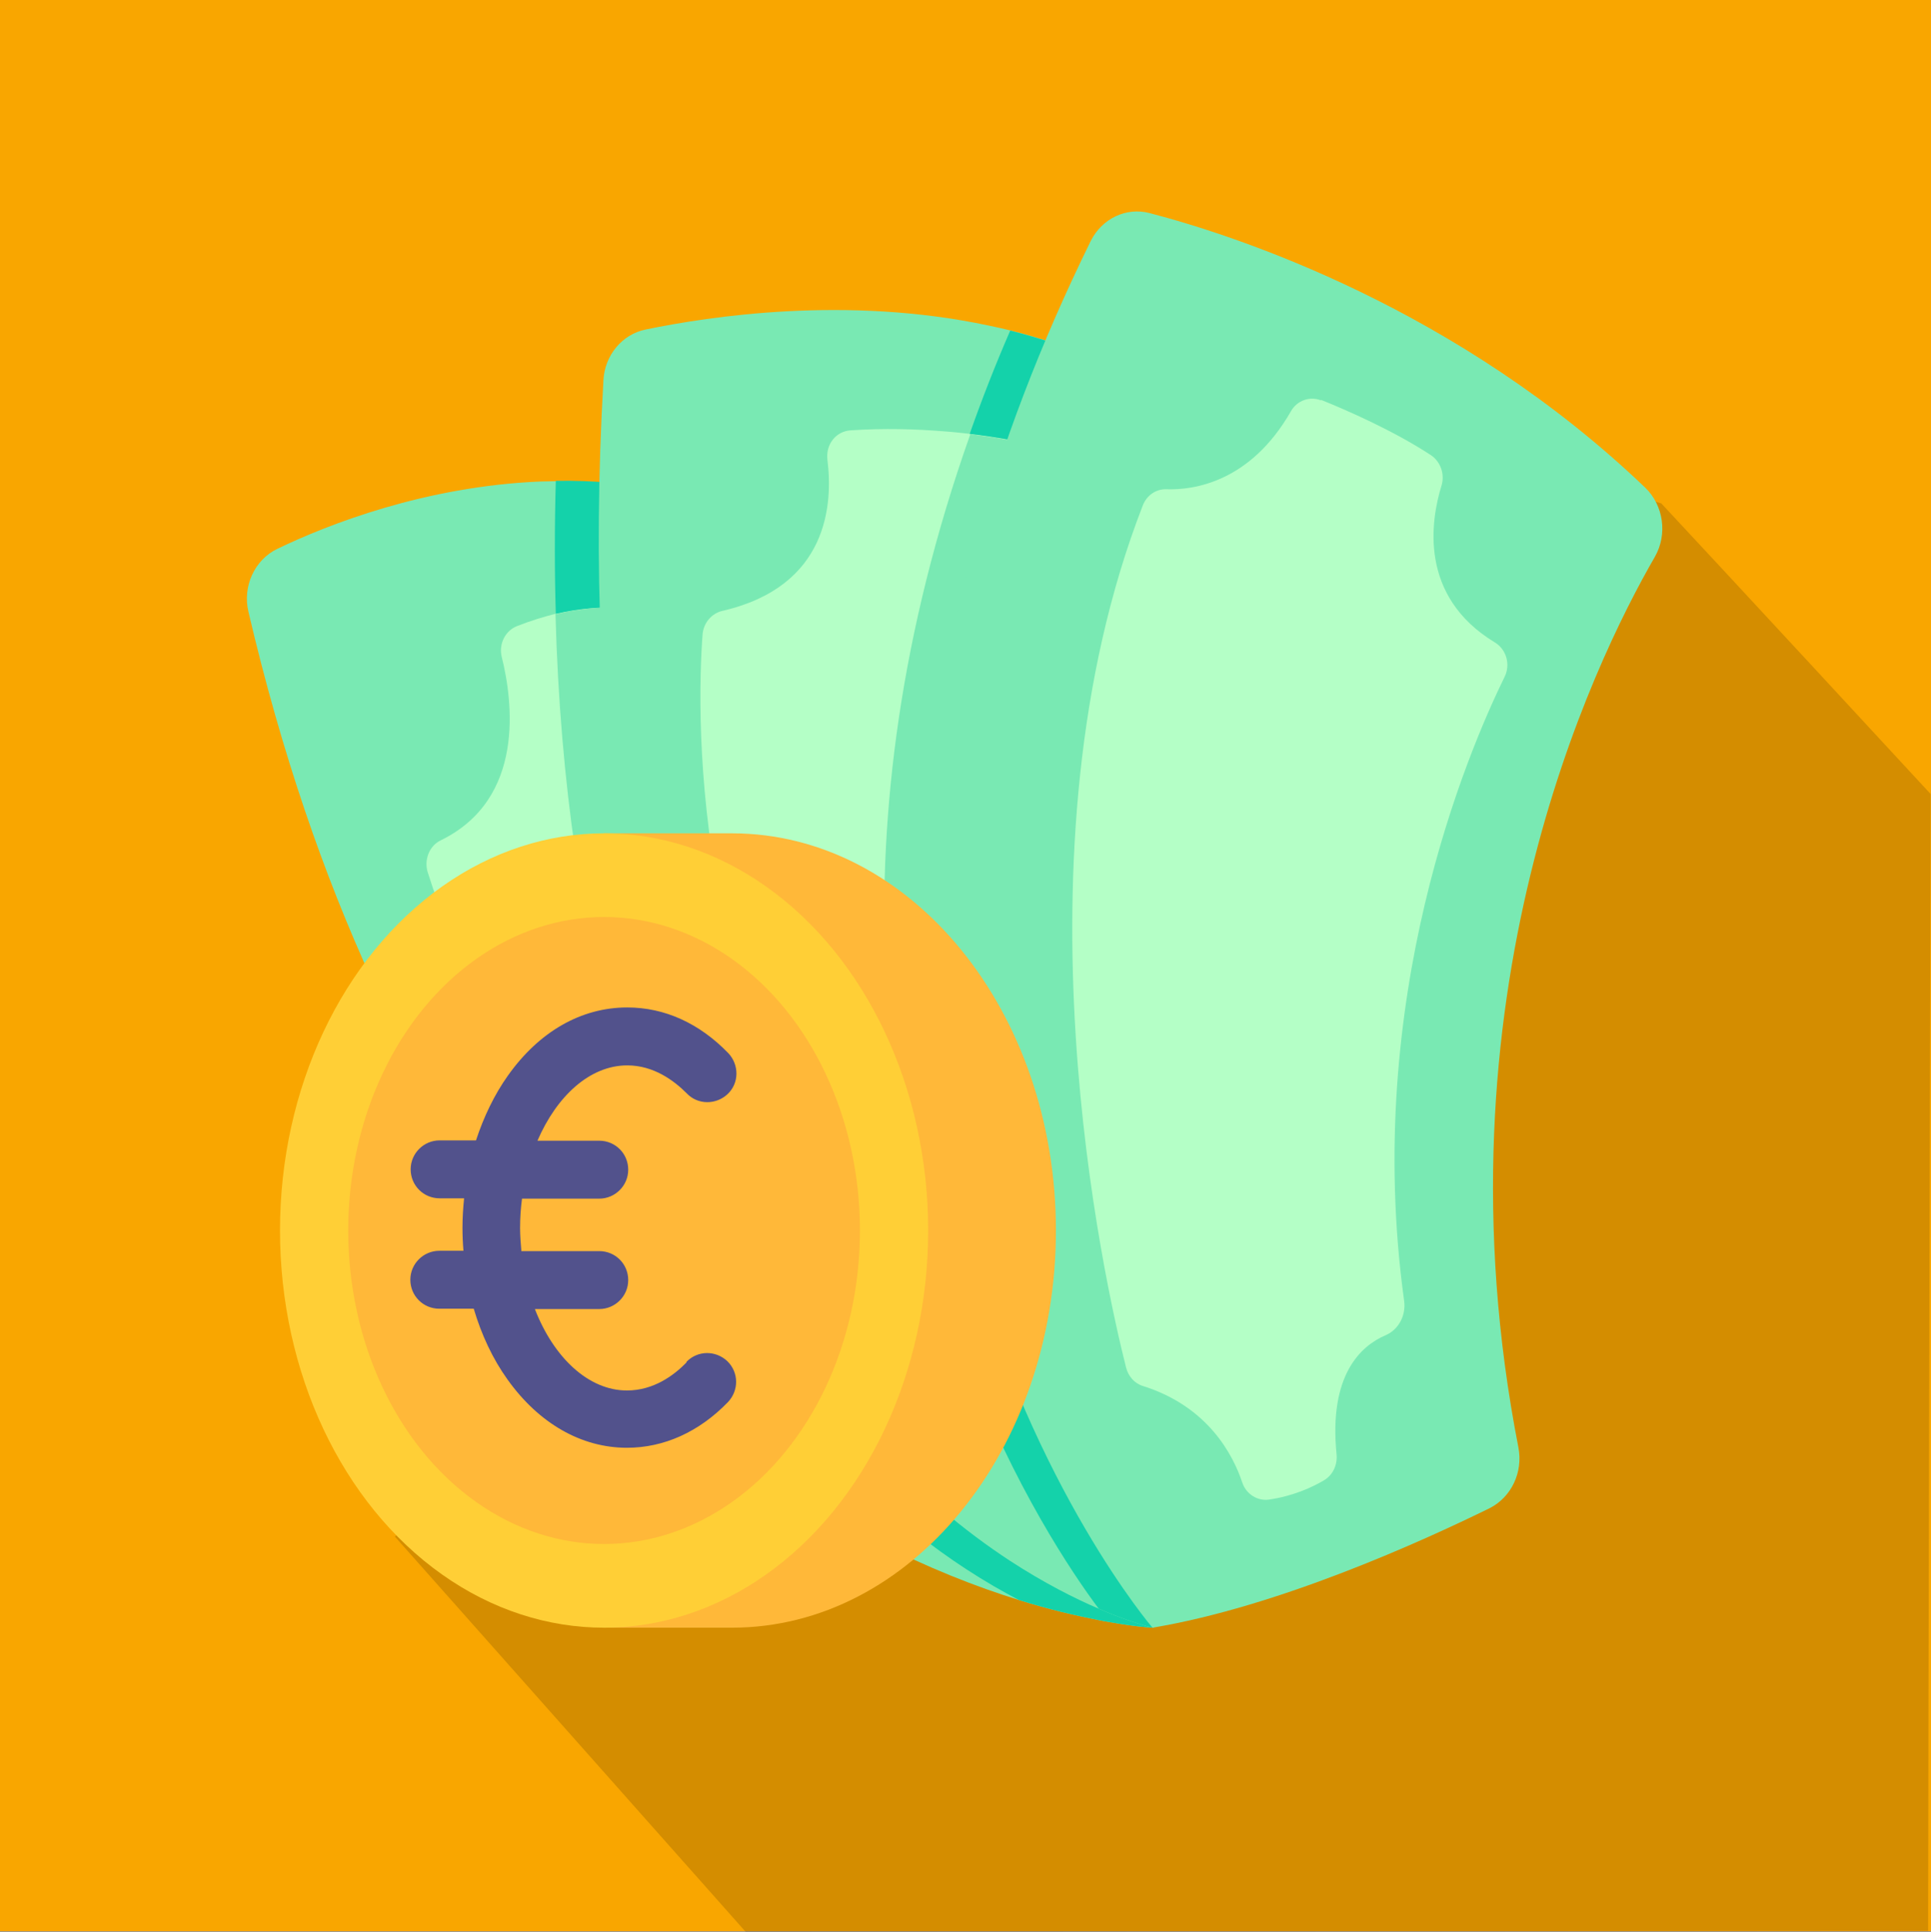 <?xml version="1.0" encoding="utf-8"?>
<svg xmlns="http://www.w3.org/2000/svg" id="Layer_1" data-name="Layer 1" viewBox="0 0 60 60.02">
  <rect x="0" y="0" width="60" height="60.02" fill="#808080" stroke="none"/>
  <rect width="60" height="60" fill="#f9a600" stroke-width="0"/>
  <g opacity=".15">
    <path d="M44.31,13.44c-.49,0,.49,3.6-4.7,6.22-2.92-3.12,5.15,5.51,1.19,1.38-.88,1.75-27.43,25.6-28.53,26.7l10.9,12.28,36.74-.03c0-4.43.08-35.32.08-35.32,0,0-6.86-7.42-8.37-9.03l-7.31-2.19Z" fill="#000" stroke-width="0"/>
  </g>
  <g>
    <path d="M35.82,50.57s-.48-.02-1.32-.17c-.12-.02-.25-.04-.38-.07-.66-.13-1.5-.32-2.46-.62-1.3-.4-2.84-1-4.51-1.86-6.63-3.45-15.31-11.25-19.43-28.84-.19-.79.19-1.62.9-1.96,1.58-.76,4.59-1.94,8.16-2.09.16,0,.33-.01.49-.01,1.1-.02,2.24.07,3.41.3,5.45,1.06,11.5,21.45,13.99,30.76.1.37.2.73.28,1.07.57,2.16.89,3.5.89,3.5h0Z" fill="#79e9b3" stroke-width="0"/>
    <path d="M28.2,44.88c-1.89-.92-3.57-2.02-5.04-3.2-6.49-5.23-9.15-12.3-9.87-14.58-.12-.39.05-.82.4-.99,2.65-1.29,2.24-4.34,1.9-5.7-.1-.4.11-.82.48-.96.43-.17.83-.29,1.19-.38.78-.18,1.4-.21,1.78-.2.25,0,.48.14.62.36,2.15,3.34,19.79,31.12,8.54,25.65h0Z" fill="#b4ffc6" stroke-width="0"/>
    <path d="M35.82,50.57s-.48-.02-1.32-.17c-.12-.02-.25-.04-.38-.07-.66-.13-1.5-.32-2.46-.62-.5-.26-1.06-.58-1.64-.96-2.09-1.36-4.6-3.57-6.85-7.07,1.47,1.19,3.15,2.28,5.04,3.2,11.24,5.47-6.39-22.31-8.54-25.65-.14-.22-.37-.35-.62-.36-.38,0-1,.02-1.78.2-.04-1.32-.04-2.7,0-4.13,1.1-.02,2.24.07,3.41.3,5.45,1.06,11.5,21.45,13.99,30.76.1.37.2.73.28,1.07.57,2.16.89,3.5.89,3.5Z" fill="#14d2aa" stroke-width="0"/>
    <path d="M28.2,44.88c-1.89-.92-3.57-2.02-5.04-3.2-3.05-4.76-5.61-11.91-5.9-22.6.78-.18,1.4-.21,1.78-.2.25,0,.48.14.62.36,2.15,3.34,19.79,31.12,8.54,25.65Z" fill="#79e9b3" stroke-width="0"/>
    <path d="M35.85,50.32c-.02.16-.04.25-.04.25,0,0-.17-.04-.48-.14-.29-.09-.69-.23-1.19-.45-.75-.32-1.7-.8-2.76-1.49-5.5-3.6-13.99-13.03-12.63-36.68.04-.77.58-1.42,1.3-1.57,2.02-.42,6.28-1.06,10.65-.13.24.05.47.1.71.16.92.23,1.84.54,2.75.93.2.09.35.17.56.33,5.88,4.51,1.58,35.69,1.14,38.78Z" fill="#79e9b3" stroke-width="0"/>
    <path d="M33.18,38.23s-2,3.26-3.18,4c-.27.17-.5.21-.65.04-.5-.55-.97-1.11-1.41-1.68-6.53-8.47-6.3-18.33-6.11-20.88.03-.36.28-.65.61-.73,3.31-.76,3.44-3.34,3.27-4.69-.06-.48.26-.89.72-.92,1.04-.07,2.02-.04,2.89.03.29.02.56.05.82.08.87.11,1.57.25,2.04.35.35.08.6.4.61.78l.39,23.61Z" fill="#b4ffc6" stroke-width="0"/>
    <path d="M35.85,50.32c-.02.16-.04.25-.04.25,0,0-.17-.04-.48-.14-.29-.09-.69-.23-1.19-.45-.83-1.11-2.63-3.78-4.15-7.76,1.18-.74,3.18-4,3.18-4l-.39-23.61c0-.38-.26-.7-.61-.78-.46-.11-1.17-.25-2.04-.35.37-1.05.79-2.13,1.26-3.21.92.23,1.84.54,2.75.93.2.09.35.17.56.33,5.88,4.51,1.58,35.69,1.14,38.78h0Z" fill="#14d2aa" stroke-width="0"/>
    <path d="M33.18,38.23s-2,3.26-3.18,4c-2.48-6.47-4.22-16.4.15-28.74.87.11,1.57.25,2.04.35.35.08.6.4.61.78l.39,23.61Z" fill="#79e9b3" stroke-width="0"/>
    <path d="M51.42,17.3c-1.93,3.34-6.96,13.75-4.24,27.67.15.77-.22,1.55-.9,1.89-2.08,1.02-6.56,3.06-10.47,3.71,0,0-14.67-17.12-1.92-43.08.35-.7,1.1-1.06,1.83-.87,2.76.72,9.59,2.97,15.4,8.53.57.55.7,1.45.3,2.15h0Z" fill="#79e9b3" stroke-width="0"/>
    <path d="M41.04,12.42c.82.33,2.26.96,3.42,1.72.3.2.44.59.33.95-.33,1.07-.72,3.43,1.66,4.87.36.22.49.69.3,1.07-1.14,2.33-4.42,10-3.12,19.39.06.46-.18.9-.59,1.07-.74.32-1.76,1.21-1.51,3.7.03.33-.12.64-.39.8-.37.22-.96.49-1.71.6-.36.05-.71-.17-.83-.53-.28-.84-1.05-2.36-3.09-3-.26-.08-.45-.3-.52-.57-.66-2.61-3.69-15.97.52-26.79.12-.31.41-.51.73-.5.85.03,2.61-.22,3.87-2.42.19-.34.59-.48.94-.34h0Z" fill="#b4ffc6" stroke-width="0"/>
    <path d="M22.74,50.57c5.56,0,10.07-5.52,10.07-12.34s-4.51-12.34-10.07-12.34h-3.97v24.68h3.97Z" fill="#ffb839" stroke-width="0"/>
    <ellipse cx="18.77" cy="38.23" rx="10.07" ry="12.34" fill="#ffcf36" stroke-width="0"/>
    <ellipse cx="18.77" cy="38.23" rx="7.95" ry="9.74" fill="#ffb839" stroke-width="0"/>
  </g>
  <path d="M21.33,42.33c-.39.4-1.02.87-1.85.87-1.2,0-2.28-1.03-2.86-2.53h2c.49,0,.9-.4.9-.9s-.4-.9-.9-.9h-2.42c-.02-.24-.04-.48-.04-.72,0-.31.02-.61.06-.91h2.4c.49,0,.9-.4.9-.9s-.4-.9-.9-.9h-1.92c.6-1.39,1.63-2.34,2.79-2.34.83,0,1.46.48,1.85.87.34.36.91.36,1.27.02.36-.34.36-.91.02-1.27-.9-.93-1.98-1.42-3.14-1.42-1.43,0-2.74.75-3.71,2.12-.42.59-.75,1.28-.99,2.01h-1.13c-.49,0-.9.4-.9.9s.4.9.9.9h.76c-.03.3-.05.6-.05.91,0,.24.01.48.03.72h-.75c-.49,0-.9.4-.9.9s.4.9.9.9h1.07c.24.81.59,1.56,1.05,2.2.97,1.36,2.29,2.12,3.71,2.12,1.15,0,2.24-.49,3.14-1.42.34-.36.34-.92-.02-1.27-.36-.34-.92-.34-1.27.02Z" fill="#52528c" stroke-width="0"/>
</svg>